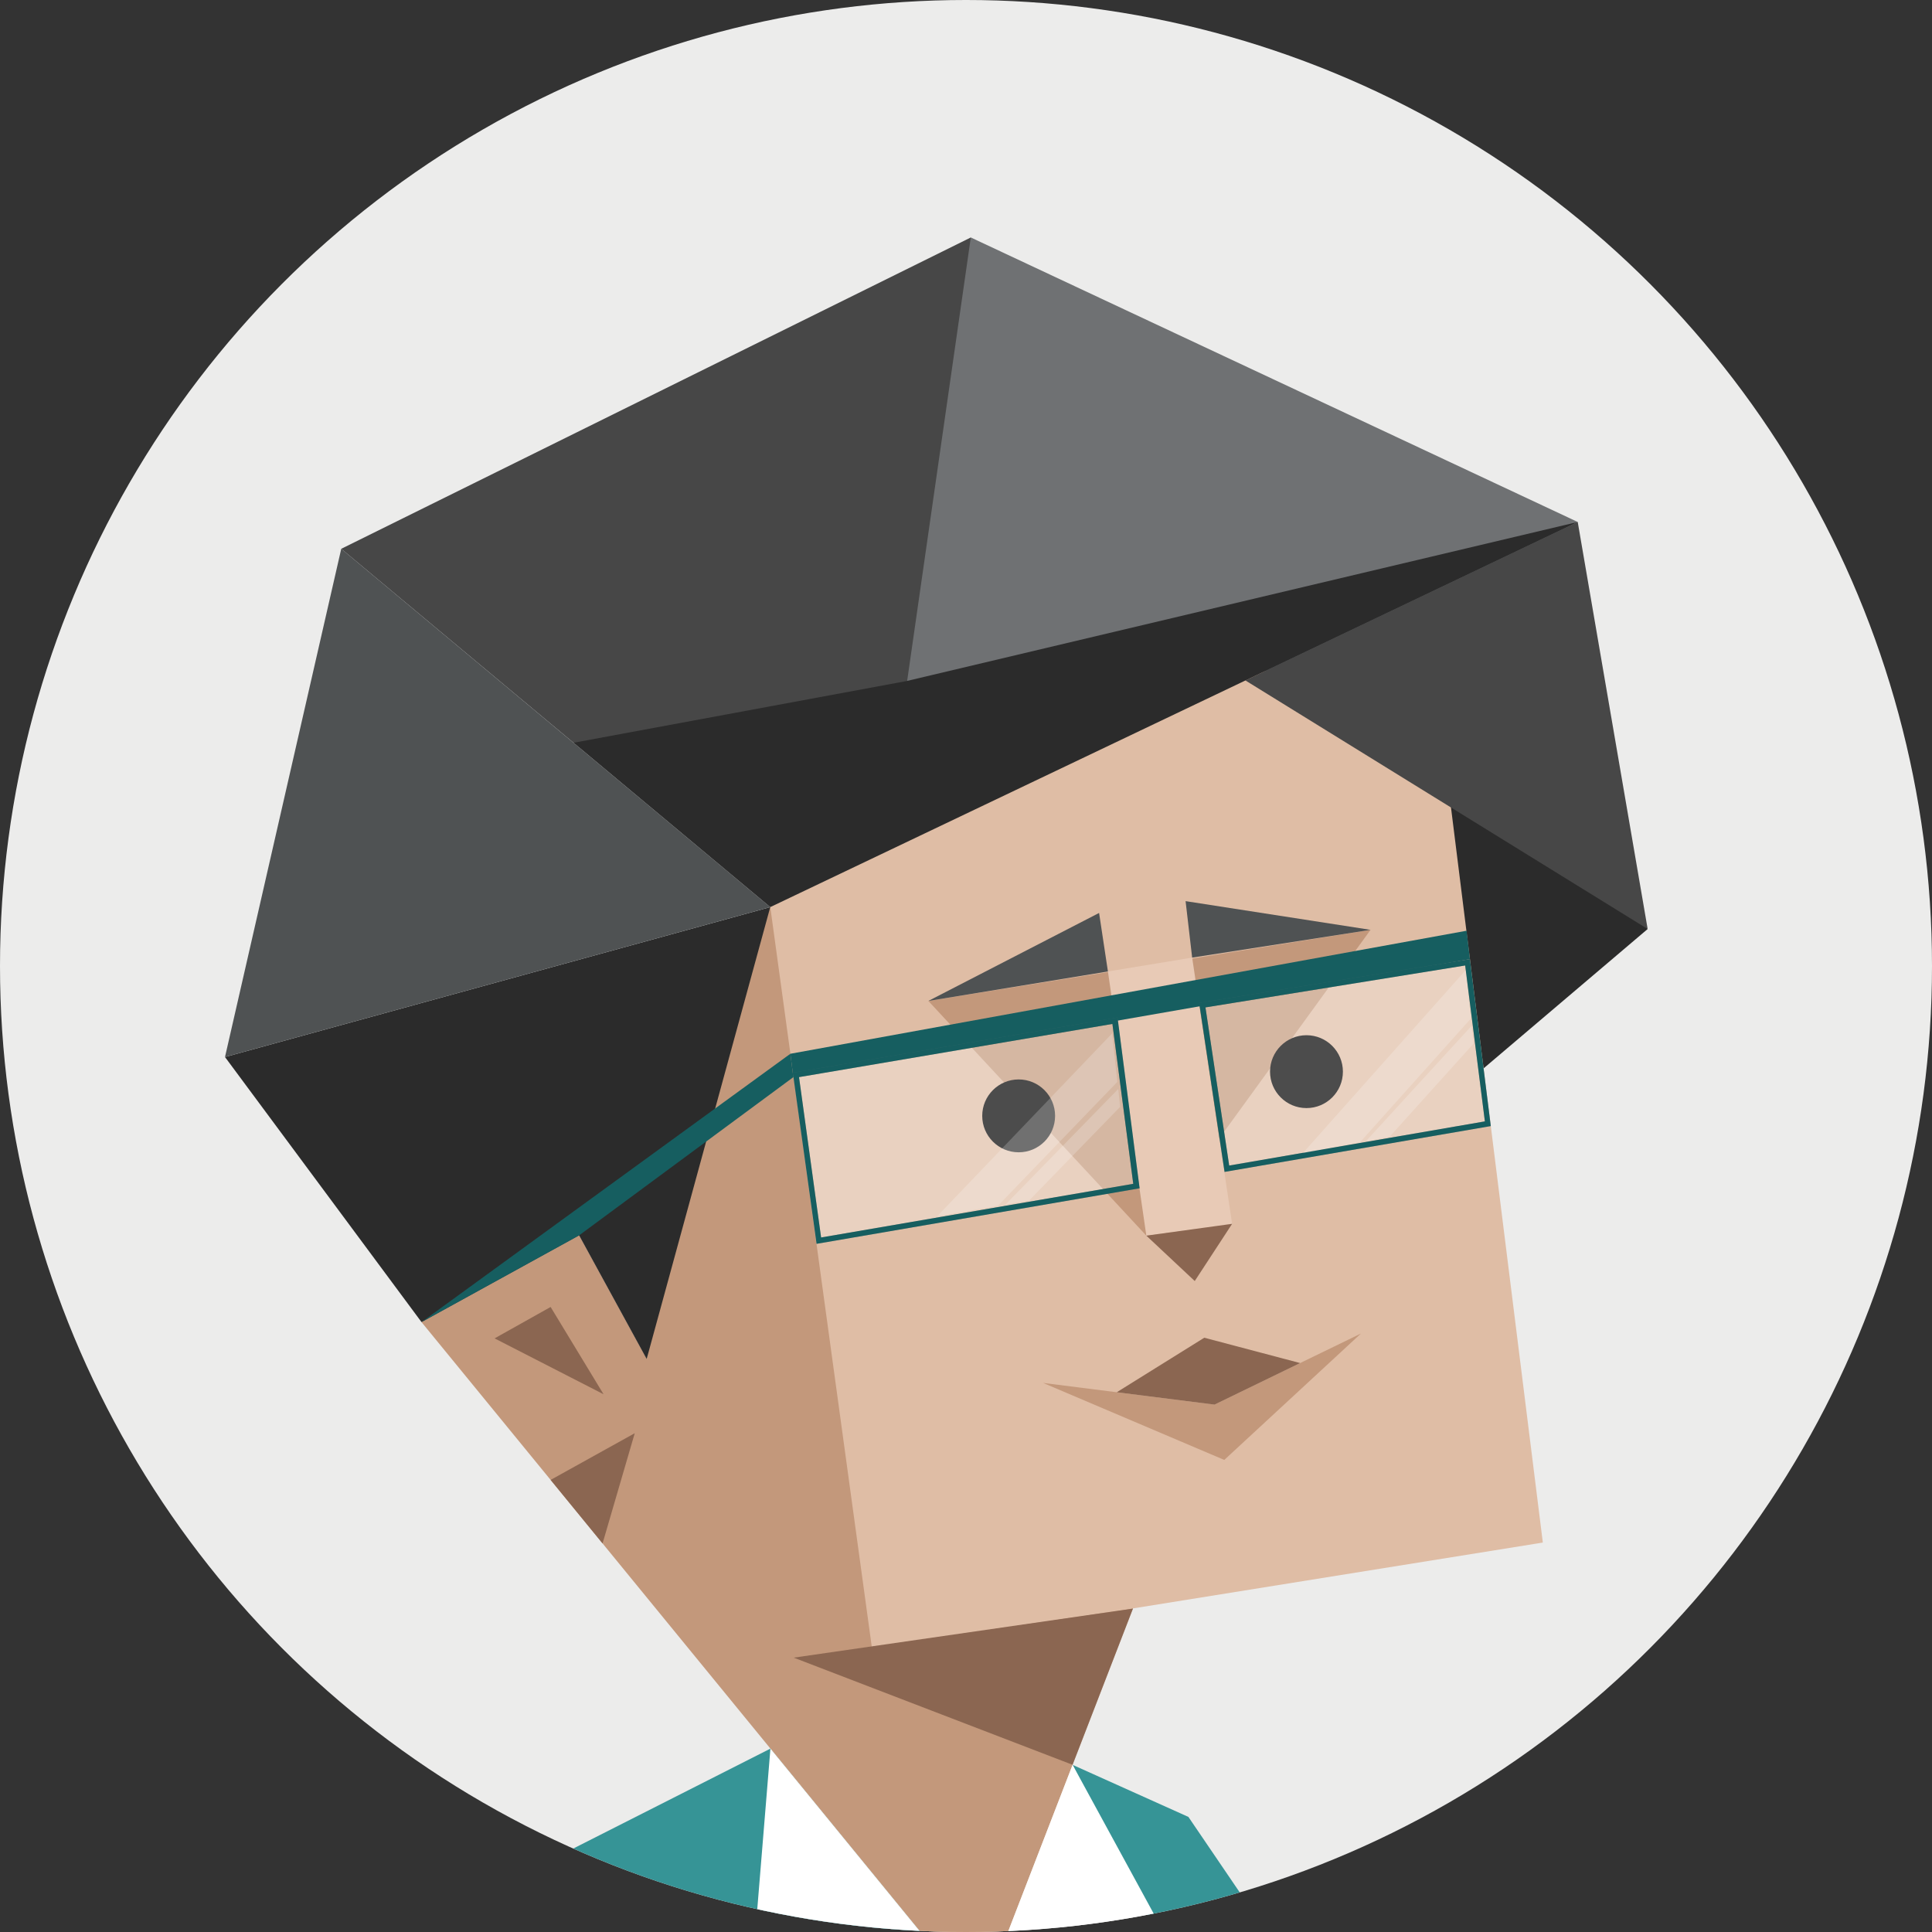 <svg id="e62e016a-illustration" xmlns="http://www.w3.org/2000/svg" viewBox="0 0 350 350"><rect x="0" y="0" width="350" height="350" fill="#333333" stroke="none"/><defs><style>.cls-e62e016a-1{fill:none;}.face__bg{fill:#ececeb;}.cls-e62e016a-3{clip-path:url(#e62e016a-clip-path);}.cls-e62e016a-4{fill:#2b2b2b;}.cls-e62e016a-10,.cls-e62e016a-11,.cls-e62e016a-12,.cls-e62e016a-13,.cls-e62e016a-14,.cls-e62e016a-15,.cls-e62e016a-19,.cls-e62e016a-4,.cls-e62e016a-5,.cls-e62e016a-6,.cls-e62e016a-7,.cls-e62e016a-8,.cls-e62e016a-9{fill-rule:evenodd;}.cls-e62e016a-5{fill:#369496;}.cls-e62e016a-6{fill:#dfbda5;}.cls-e62e016a-7{fill:#c3987b;}.cls-e62e016a-8{fill:#e8cab6;}.cls-e62e016a-9{fill:#8b6651;}.cls-e62e016a-10{fill:#4f5253;}.cls-e62e016a-11,.cls-e62e016a-19{fill:#fff;}.cls-e62e016a-12{fill:#50a9aa;}.cls-e62e016a-13{fill:#474747;}.cls-e62e016a-14,.cls-e62e016a-17{fill:#6f7173;}.cls-e62e016a-15,.cls-e62e016a-18{fill:#165e60;}.cls-e62e016a-16{opacity:0.3;}.cls-e62e016a-19{opacity:0.2;}</style><clipPath id="e62e016a-clip-path"><circle class="cls-e62e016a-1" cx="175" cy="175" r="175"/></clipPath></defs><circle class="face__bg" cx="175" cy="175" r="175"/><g class="cls-e62e016a-3"><polygon class="cls-e62e016a-4" points="260.73 129.22 298.49 168.3 268.76 193.55 260.73 161.38 260.73 129.22"/><path class="cls-e62e016a-5" d="M237.29,361.5l-22-32.35-21-9.44,20.86,41.54Z"/><path class="cls-e62e016a-5" d="M175.57,360.78l-36-44-37.16,18.83L104.07,360Q139.82,360.33,175.57,360.78Z"/><path class="cls-e62e016a-6" d="M175.82,360.78l2.6,0,26.83-69.4,74.25-11.93L260.73,129.22l-17.89-14.49L164,149.6l-24.5,14.73-22.39,81.86L104.91,223.8,76.36,239.51,118,279.61Z"/><path class="cls-e62e016a-7" d="M178.42,360.81l15.89-41.1-3.93-14.15,14.87-14.15-47.31,7-18.4-134.12L120,207.1l-2.82,39.09L104.91,223.8,76.36,239.51l99.21,121.27Z"/><polygon class="cls-e62e016a-7" points="248.29 168.45 220.88 206.23 207.67 223.85 168.18 181.33 248.29 168.45"/><polygon class="cls-e62e016a-8" points="200.71 175.99 207.67 223.85 223.21 221.71 215.97 173.48 200.71 175.99"/><polygon class="cls-e62e016a-9" points="223.21 221.71 216.44 232.07 207.67 223.85 223.21 221.71"/><polygon class="cls-e62e016a-9" points="205.25 291.41 194.31 319.71 143.79 300.3 205.25 291.41"/><polygon class="cls-e62e016a-9" points="114.99 259.64 109.16 279.61 99.75 268.1 114.99 259.64"/><polygon class="cls-e62e016a-9" points="109.34 252.58 99.75 236.77 89.6 242.46 109.34 252.58"/><polygon class="cls-e62e016a-4" points="139.54 164.33 117.15 246.19 104.91 223.8 76.36 239.51 40.76 191.49 139.54 164.33"/><polygon class="cls-e62e016a-10" points="200.71 175.99 199.11 165.39 168.18 181.33 200.71 175.99"/><polygon class="cls-e62e016a-10" points="215.97 173.48 248.29 168.45 214.78 163.25 215.97 173.48"/><polygon class="cls-e62e016a-7" points="188.97 250.53 221.79 264.48 246.55 241.58 220.02 254.46 188.97 250.53"/><polygon class="cls-e62e016a-9" points="202.31 252.22 218.17 242.34 235.53 246.93 220.02 254.46 202.31 252.22"/><path class="cls-e62e016a-11" d="M175.57,360.78l-36-44L136,360.32Z"/><path class="cls-e62e016a-11" d="M210.57,361.2l6.39.07-22.65-41.56-15.89,41.1Z"/><path class="cls-e62e016a-12" d="M106.76,360l-4.38-24.46L90.91,359.9Z"/></g><circle cx="184.54" cy="202.15" r="6.6"/><circle cx="236.68" cy="194.14" r="6.6"/><polygon class="cls-e62e016a-10" points="40.76 191.49 139.54 164.33 61.82 99.42 40.76 191.49"/><polygon class="cls-e62e016a-13" points="175.87 43.02 61.82 99.42 103.9 134.56 145.43 134.03 164.26 123.91 200.99 91.47 175.87 43.02"/><polygon class="cls-e62e016a-14" points="285.82 94.56 175.87 43.02 164.26 123.91 233.62 121.42 285.82 94.56"/><polygon class="cls-e62e016a-13" points="298.49 168.3 225.62 123.27 285.82 94.56 298.49 168.3"/><polygon class="cls-e62e016a-4" points="139.54 164.33 103.9 134.56 164.18 123.39 285.82 94.56 139.54 164.33"/><polygon class="cls-e62e016a-15" points="143.18 190.9 265.69 168.61 266.29 173.76 143.72 195.14 143.18 190.9"/><g class="cls-e62e016a-16"><polygon class="cls-e62e016a-11" points="144.16 194.69 201.95 184.88 205.86 214.84 148.33 224.73 144.16 194.69"/><path class="cls-e62e016a-17" d="M201.52,185.46l3.78,29-56.55,9.72-4-29.05,56.8-9.64m.86-1.16-58.78,10,4.3,31,58.52-10.06-4-30.95Z"/></g><g class="cls-e62e016a-16"><polygon class="cls-e62e016a-11" points="217.77 182.1 265.86 174.34 269.51 203.56 222.22 211.74 217.77 182.1"/><path class="cls-e62e016a-17" d="M265.43,174.91,269,203.15l-46.32,8-4.3-28.65,47.09-7.6m.86-1.15-49.09,7.93,4.6,30.62L270.07,204l-3.78-30.22Z"/></g><path class="cls-e62e016a-18" d="M201.52,185.46l3.78,29-56.55,9.72-4-29.05,56.8-9.64m.86-1.16-58.78,10,4.3,31,58.52-10.06-4-30.95Z"/><path class="cls-e62e016a-18" d="M265.43,174.91,269,203.15l-46.32,8-4.3-28.65,47.09-7.6m.86-1.15-49.09,7.93,4.6,30.62L270.07,204l-3.78-30.22Z"/><polygon class="cls-e62e016a-15" points="143.18 190.9 76.36 239.51 104.91 223.8 143.72 195.14 143.18 190.9"/><polygon class="cls-e62e016a-19" points="201.48 187.2 202.42 195.99 180.79 218.43 169.79 220.33 201.48 187.2"/><polygon class="cls-e62e016a-19" points="182.18 218.19 202.58 197.28 202.92 200.52 186.46 217.46 182.18 218.19"/><polygon class="cls-e62e016a-19" points="265.52 175.75 266.44 184.54 246.38 206.93 236.03 208.89 265.52 175.75"/><polygon class="cls-e62e016a-19" points="247.44 206.75 266.6 185.83 266.93 189.08 251.74 205.93 247.44 206.75"/></svg>
